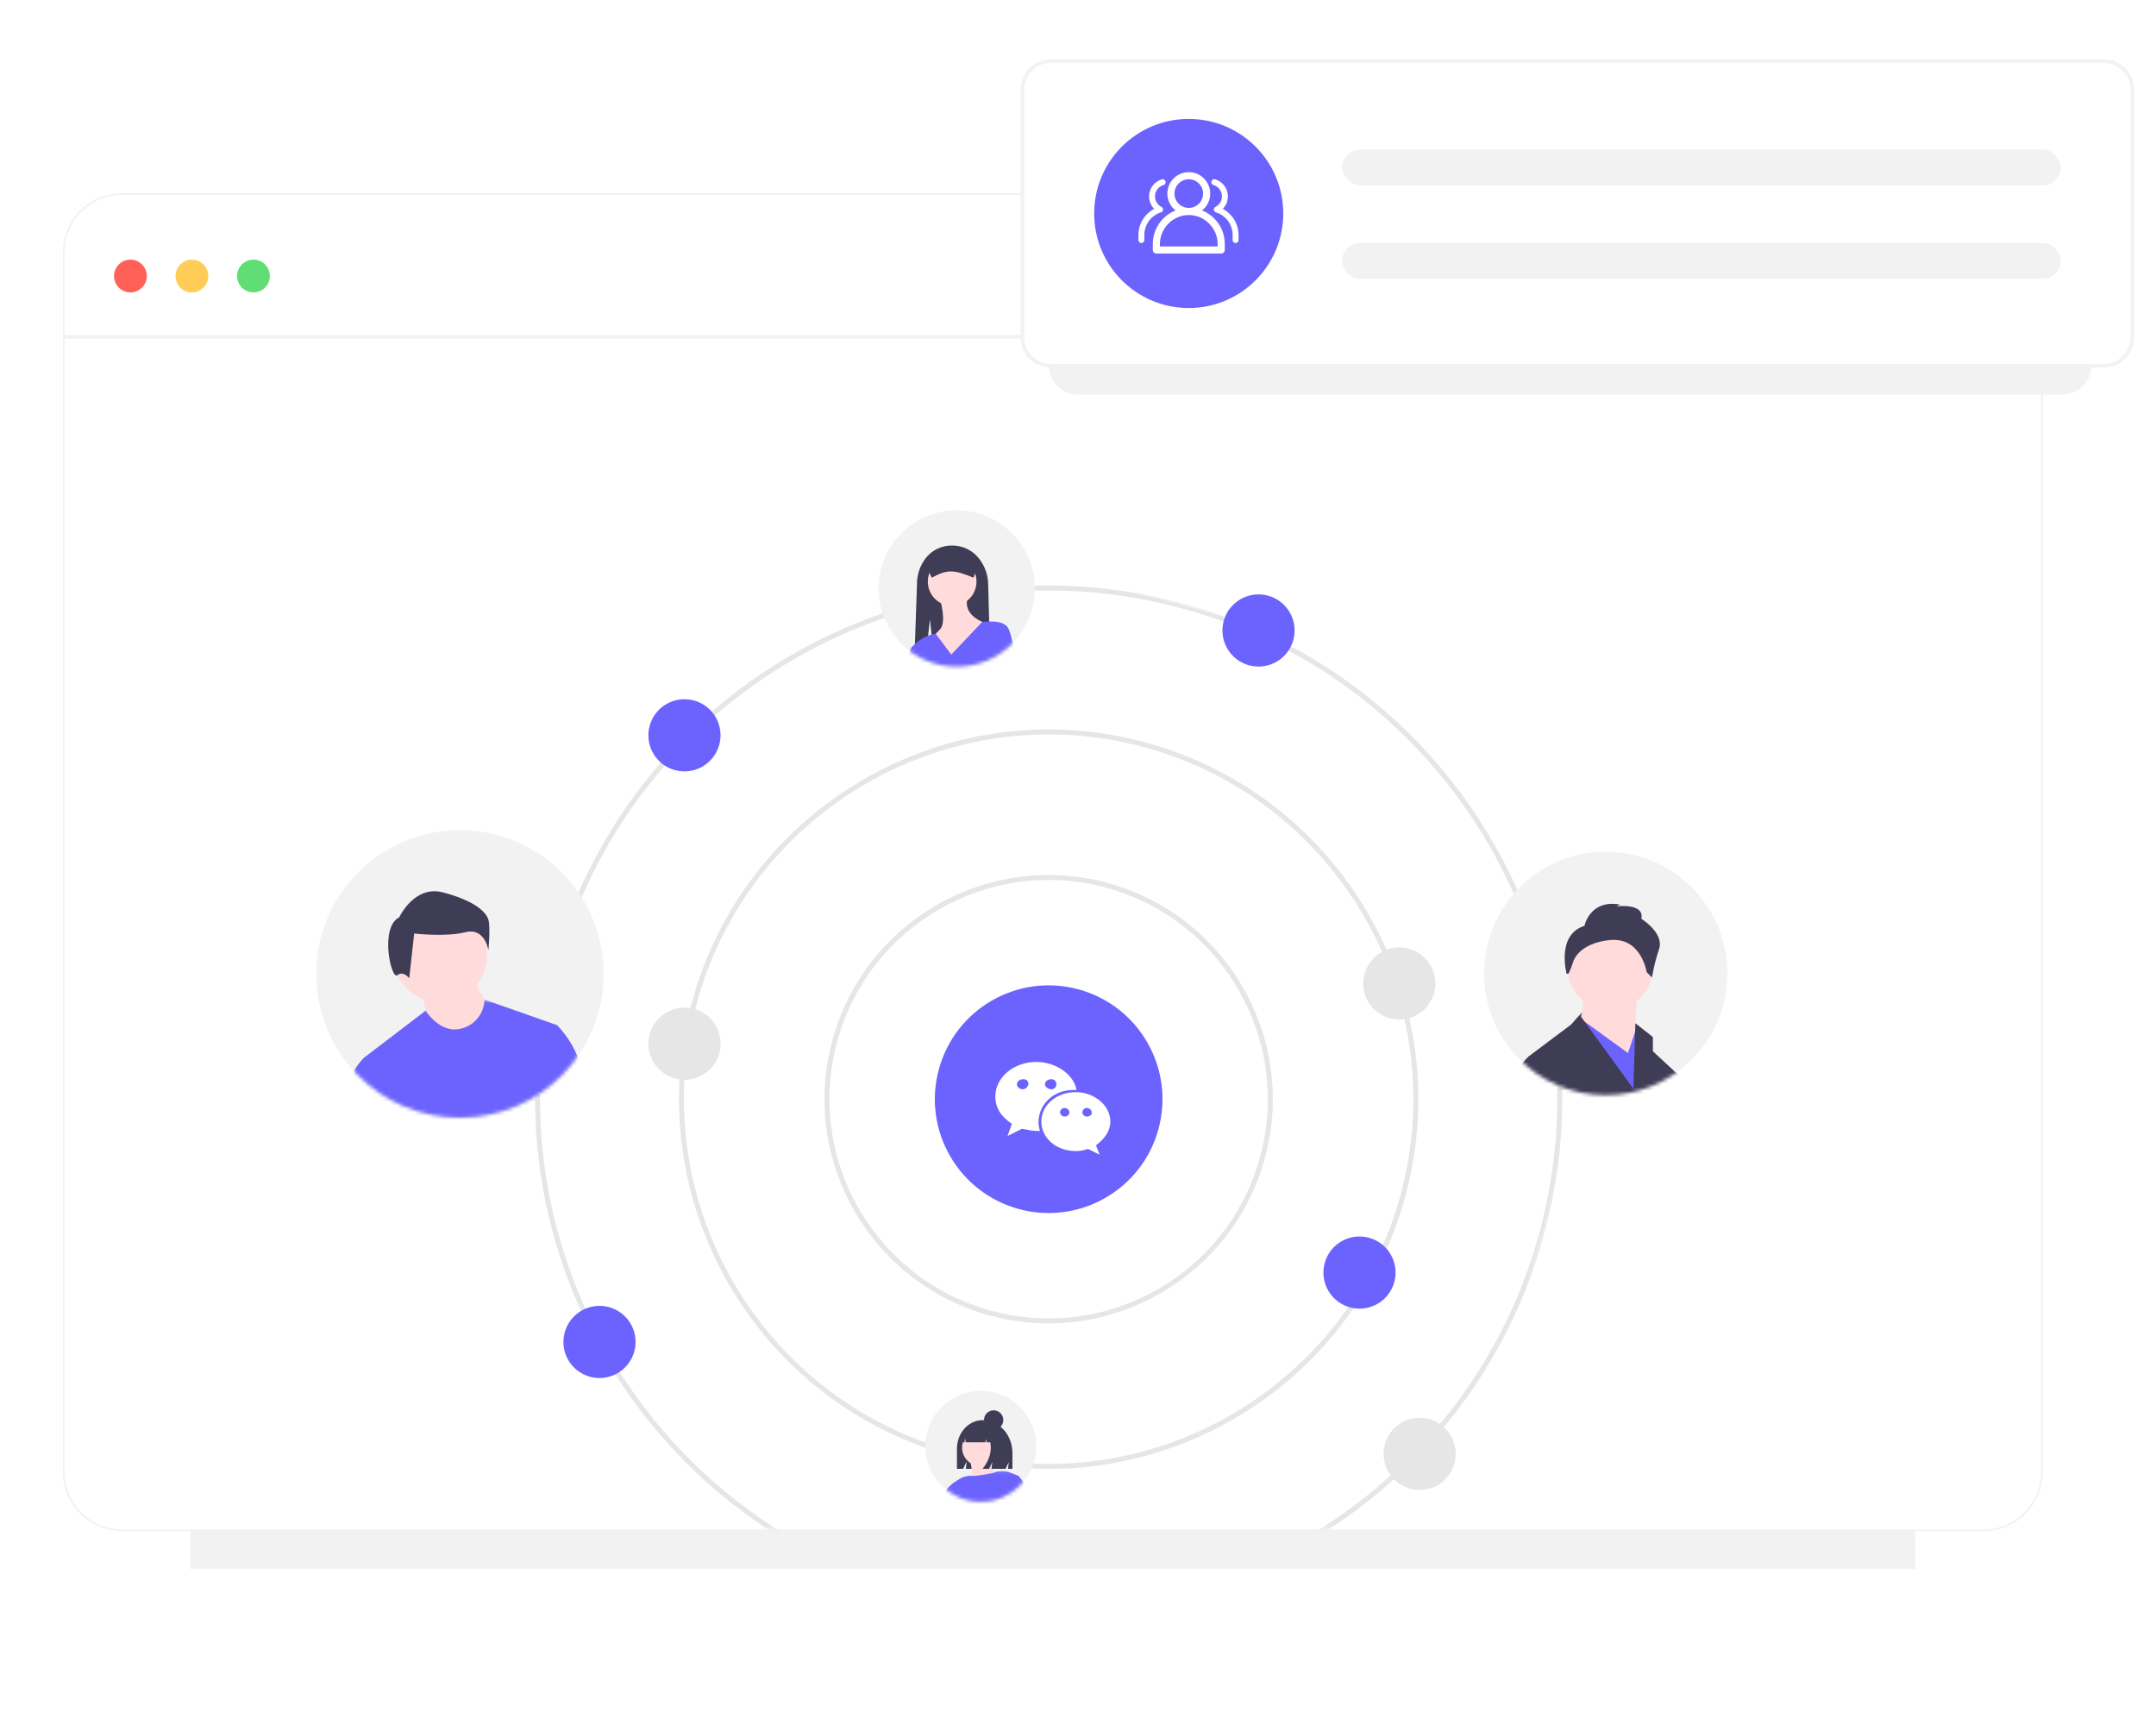 <?xml version="1.0" encoding="UTF-8"?>
<svg width="600px" height="480px" viewBox="0 0 600 480" version="1.1" xmlns="http://www.w3.org/2000/svg" xmlns:xlink="http://www.w3.org/1999/xlink">
    <!-- Generator: Sketch 62 (91390) - https://sketch.com -->
    <title>1C641E14-6511-4554-A1A1-23FC805EA2E7</title>
    <desc>Created with Sketch.</desc>
    <defs>
        <filter x="-10.0%" y="-15.6%" width="120.0%" height="131.2%" filterUnits="objectBoundingBox" id="filter-1">
            <feGaussianBlur stdDeviation="16" in="SourceGraphic"></feGaussianBlur>
        </filter>
        <filter x="-0.1%" y="-0.1%" width="100.2%" height="100.3%" filterUnits="objectBoundingBox" id="filter-2">
            <feGaussianBlur stdDeviation="0" in="SourceGraphic"></feGaussianBlur>
        </filter>
        <path d="M16,371.352 L534,371.352 C542.837,371.352 550,364.188 550,355.352 L550,16 C550,7.163 542.837,-1.623249e-15 534,0 L16,0 C7.163,1.623249e-15 -1.082166e-15,7.163 0,16 L0,355.352 C1.082166e-15,364.188 7.163,371.352 16,371.352 Z" id="path-3"></path>
        <polygon id="path-5" points="0 0.629 285.829 0.629 285.829 286.458 0 286.458"></polygon>
        <circle id="path-7" cx="40" cy="40" r="40"></circle>
        <polygon id="path-9" points="5.14642857e-05 0.479 69.708 0.479 69.708 34.481 5.14642857e-05 34.481"></polygon>
        <circle id="path-11" cx="21.75" cy="21.75" r="21.75"></circle>
        <circle id="path-13" cx="33.861" cy="33.861" r="33.861"></circle>
        <polygon id="path-15" points="0 0.303 48.903 0.303 48.903 24.729 0 24.729"></polygon>
        <circle id="path-17" cx="15.437" cy="15.437" r="15.437"></circle>
        <polygon id="path-19" points="2.10131332e-05 0.056 22.057 0.056 22.057 10.507 2.10131332e-05 10.507"></polygon>
        <filter x="-10.3%" y="-37.5%" width="120.7%" height="175.0%" filterUnits="objectBoundingBox" id="filter-21">
            <feGaussianBlur stdDeviation="10" in="SourceGraphic"></feGaussianBlur>
        </filter>
    </defs>
    <g id="组件" stroke="none" stroke-width="1" fill="none" fill-rule="evenodd">
        <g id="img_pub_fans">
            <g>
                <rect id="矩形备份-8" fill="#FF3B3B" opacity="0" x="0" y="0" width="600" height="480"></rect>
                <g id="九块九" transform="translate(18, 53.547)">
                    <polygon id="Clip-12" fill-opacity="0.502" fill="#E6E6E6" filter="url(#filter-1)" points="35 383.028 515 383.028 515 75.474 35 75.474"></polygon>
                    <path d="M16,372.028 L534,372.028 C542.837,372.028 550,364.865 550,356.028 L550,16.677 C550,7.84 542.837,0.677 534,0.677 L16,0.677 C7.163,0.677 -1.082166e-15,7.84 0,16.677 L0,356.028 C1.082166e-15,364.865 7.163,372.028 16,372.028 Z" id="Clip-12备份" stroke="#F2F2F2" fill="#FFFFFF" filter="url(#filter-2)"></path>
                    <g id="编组" transform="translate(0, 0.677)">
                        <mask id="mask-4" fill="white">
                            <use xlink:href="#path-3"></use>
                        </mask>
                        <use id="蒙版" fill="#FFFFFF" xlink:href="#path-3"></use>
                        <g mask="url(#mask-4)">
                            <g transform="translate(275.342, 248.276) rotate(15) translate(-275.342, -248.276) translate(131.842, 100.776)">
                                <g id="编组" stroke-width="1" fill="none" transform="translate(0, 7.595)">
                                    <mask id="mask-6" fill="white">
                                        <use xlink:href="#path-5"></use>
                                    </mask>
                                    <g id="Clip-2"></g>
                                    <path d="M142.915,2.01 C64.873,2.01 1.381,65.501 1.381,143.543 C1.381,221.586 64.873,285.077 142.915,285.077 C220.956,285.077 284.448,221.586 284.448,143.543 C284.448,65.501 220.956,2.01 142.915,2.01 M142.915,286.458 C64.11,286.458 -0,222.347 -0,143.543 C-0,64.74 64.11,0.629 142.915,0.629 C221.719,0.629 285.829,64.74 285.829,143.543 C285.829,222.347 221.719,286.458 142.915,286.458" id="Fill-1" fill="#E6E6E6" mask="url(#mask-6)"></path>
                                </g>
                                <path d="M142.915,49.648 C86.953,49.648 41.424,95.176 41.424,151.138 C41.424,207.1 86.953,252.628 142.915,252.628 C198.876,252.628 244.405,207.1 244.405,151.138 C244.405,95.176 198.876,49.648 142.915,49.648 M142.915,254.009 C86.191,254.009 40.043,207.861 40.043,151.138 C40.043,94.415 86.191,48.267 142.915,48.267 C199.638,48.267 245.786,94.415 245.786,151.138 C245.786,207.861 199.638,254.009 142.915,254.009" id="Fill-3" fill="#E6E6E6"></path>
                                <path d="M142.915,90.146 C109.23,90.146 81.923,117.453 81.923,151.138 C81.923,184.823 109.23,212.13 142.915,212.13 C176.6,212.13 203.907,184.823 203.907,151.138 C203.869,117.469 176.584,90.184 142.915,90.146 M142.915,213.511 C108.467,213.511 80.542,185.585 80.542,151.138 C80.542,116.69 108.467,88.765 142.915,88.765 C177.363,88.765 205.288,116.69 205.288,151.138 C205.248,185.569 177.346,213.471 142.915,213.511" id="Fill-5" fill="#E6E6E6"></path>
                                <path d="M142.915,119.467 C160.407,119.467 174.586,133.646 174.586,151.139 C174.586,168.63 160.407,182.81 142.915,182.81 C125.423,182.81 111.243,168.63 111.243,151.139 C111.243,133.646 125.423,119.467 142.915,119.467" id="Fill-7" fill="#6C63FF"></path>
                                <path d="M165.573,0 C171.119,0 175.615,4.496 175.615,10.042 C175.615,15.588 171.119,20.084 165.573,20.084 C160.027,20.084 155.531,15.588 155.531,10.042 C155.531,4.496 160.027,0 165.573,0" id="Fill-9" fill="#6C63FF"></path>
                                <path d="M39.659,238.694 C45.205,238.694 49.702,243.191 49.702,248.736 C49.702,254.282 45.205,258.779 39.659,258.779 C34.113,258.779 29.617,254.282 29.617,248.736 C29.617,243.191 34.113,238.694 39.659,238.694" id="Fill-11" fill="#6C63FF"></path>
                                <path d="M41.04,152.393 C46.586,152.393 51.083,156.889 51.083,162.435 C51.083,167.982 46.586,172.478 41.04,172.478 C35.494,172.478 30.998,167.982 30.998,162.435 C30.998,156.889 35.494,152.393 41.04,152.393" id="Fill-13" fill="#E6E6E6"></path>
                                <path d="M228.831,84.733 C234.377,84.733 238.874,89.229 238.874,94.775 C238.874,100.322 234.377,104.818 228.831,104.818 C223.285,104.818 218.789,100.322 218.789,94.775 C218.789,89.229 223.285,84.733 228.831,84.733" id="Fill-15" fill="#E6E6E6"></path>
                                <path d="M268.185,209.697 C273.731,209.697 278.227,214.193 278.227,219.739 C278.227,225.286 273.731,229.782 268.185,229.782 C262.639,229.782 258.143,225.286 258.143,219.739 C258.143,214.193 262.639,209.697 268.185,209.697" id="Fill-17" fill="#E6E6E6"></path>
                                <path d="M238.958,165.309 C244.504,165.309 249,169.805 249,175.351 C249,180.898 244.504,185.394 238.958,185.394 C233.412,185.394 228.916,180.898 228.916,175.351 C228.916,169.805 233.412,165.309 238.958,165.309" id="Fill-19" fill="#6C63FF"></path>
                                <path d="M18.803,69.523 C24.349,69.523 28.845,74.019 28.845,79.565 C28.845,85.111 24.349,89.607 18.803,89.607 C13.257,89.607 8.761,85.111 8.761,79.565 C8.761,74.019 13.257,69.523 18.803,69.523" id="Fill-21" fill="#6C63FF"></path>
                            </g>
                        </g>
                    </g>
                    <polygon id="Fill-3" fill="#F2F2F2" points="0 40.677 550 40.677 550 39.677 0 39.677"></polygon>
                    <path d="M18.289,18.698 C20.809,18.698 22.851,20.741 22.851,23.26 C22.851,25.779 20.809,27.821 18.289,27.821 C15.77,27.821 13.728,25.779 13.728,23.26 C13.728,20.741 15.77,18.698 18.289,18.698" id="Fill-5" fill="#FF6158"></path>
                    <path d="M35.412,18.698 C37.932,18.698 39.974,20.741 39.974,23.26 C39.974,25.779 37.932,27.821 35.412,27.821 C32.893,27.821 30.851,25.779 30.851,23.26 C30.851,20.741 32.893,18.698 35.412,18.698" id="Fill-7" fill="#FFCD57"></path>
                    <path d="M52.535,18.698 C55.055,18.698 57.097,20.741 57.097,23.26 C57.097,25.779 55.055,27.821 52.535,27.821 C50.016,27.821 47.974,25.779 47.974,23.26 C47.974,20.741 50.016,18.698 52.535,18.698" id="Fill-9" fill="#60DE73"></path>
                </g>
                <g id="微信" transform="translate(277, 291.5)" fill-rule="nonzero">
                    <rect id="矩形" fill="#000000" opacity="0" x="0" y="0" width="32" height="32"></rect>
                    <path d="M32,20.6 C32,16 27.4,12.4 22.4,12.4 C17,12.4 12.8,16 12.8,20.6 C12.8,25.2 17,28.8 22.4,28.8 C23.6,28.8 24.6,28.6 25.8,28.2 L29,29.8 L28,27.2 C30.4,25.4 32,23.2 32,20.6 Z M19.2,19.2 C18.6,19.2 18,18.6 18,18 C18,17.4 18.6,16.8 19.2,16.8 C20,16.8 20.6,17.4 20.6,18 C20.6,18.6 20.2,19.2 19.2,19.2 Z M25.4,19.2 C24.8,19.2 24.2,18.6 24.2,18 C24.2,17.4 24.8,16.8 25.4,16.8 C26.2,16.8 26.8,17.4 26.8,18 C27,18.6 26.4,19.2 25.4,19.2 Z M11.4,4 C5.2,4 0,8.2 0,13.6 C0,16.8 1.6,19.2 4.6,21.2 L3.4,24.6 L7.4,22.6 C8.8,22.8 10,23.2 11.4,23.2 C11.8,23.2 12.2,23.2 12.4,23.2 C12.2,22.4 12,21.6 12,20.8 C12,15.8 16.2,11.8 21.6,11.8 C22,11.8 22.4,11.8 22.6,11.8 C21.8,7.4 16.8,4 11.4,4 Z M7.6,11.6 C6.8,11.6 6,11 6,10.2 C6,9.4 6.8,8.8 7.8,8.8 C8.8,8.8 9.2,9.4 9.2,10.2 C9,11 8.4,11.6 7.6,11.6 Z M15.6,11.6 C14.8,11.6 13.8,11 13.8,10.2 C13.8,9.4 14.6,8.8 15.6,8.8 C16.4,8.8 17,9.4 17,10.2 C17,11 16.4,11.6 15.6,11.6 Z" id="形状" fill="#FFFFFF"></path>
                </g>
            </g>
            <g id="编组-3" transform="translate(88, 142)">
                <g id="1" transform="translate(0, 89)">
                    <mask id="mask-8" fill="white">
                        <use xlink:href="#path-7"></use>
                    </mask>
                    <use id="蒙版" fill="#F2F2F2" xlink:href="#path-7"></use>
                    <g id="编组" mask="url(#mask-8)">
                        <g transform="translate(7.903, 17)">
                            <path d="M26.571,4.7 C33.808,4.7 39.675,10.566 39.675,17.803 C39.675,25.04 33.808,30.907 26.571,30.907 C19.334,30.907 13.467,25.04 13.467,17.803 C13.467,10.566 19.334,4.7 26.571,4.7" id="Fill-1" fill="#FFDBDB"></path>
                            <path d="M21.452,27.836 C21.452,27.836 23.09,35.617 23.09,36.436 C23.09,37.255 30.87,40.94 30.87,40.94 L37.832,39.712 L40.289,32.341 C40.289,32.341 36.194,26.198 36.194,23.741 L21.452,27.836 Z" id="Fill-3" fill="#FFDBDB"></path>
                            <path d="M15.207,7.246 C15.207,7.246 19.367,-1.768 27.342,0.312 C35.316,2.392 39.823,5.512 40.17,8.633 C40.517,11.753 39.996,16.434 39.996,16.434 C39.996,16.434 39.13,10.02 33.582,11.406 C28.035,12.793 19.367,11.753 19.367,11.753 L17.98,24.234 C17.98,24.234 16.421,21.981 14.687,23.368 C12.953,24.755 9.66,10.02 15.207,7.246" id="Fill-5" fill="#3F3D56"></path>
                            <g id="编组" stroke-width="1" fill="none" transform="translate(0, 29.675)">
                                <mask id="mask-10" fill="white">
                                    <use xlink:href="#path-9"></use>
                                </mask>
                                <g id="Clip-8"></g>
                                <path d="M68.134,31.331 L64.86,16.587 C63.219,11.672 59.127,7.581 59.127,7.581 L38.933,0.479 L38.928,0.479 C38.847,4.14 36.425,7.336 32.922,8.404 C26.777,10.447 22.547,3.561 22.547,3.561 L5.476,16.587 C5.476,16.587 0.154,21.095 0.566,29.695 L5.14642857e-05,34.481 L69.708,34.481 L68.134,31.331 Z" id="Fill-7" fill="#6C63FF" mask="url(#mask-10)"></path>
                            </g>
                        </g>
                    </g>
                </g>
                <g id="2" transform="translate(156.5, 0)">
                    <mask id="mask-12" fill="white">
                        <use xlink:href="#path-11"></use>
                    </mask>
                    <use id="蒙版" fill="#F2F2F2" xlink:href="#path-11"></use>
                    <g id="编组" mask="url(#mask-12)">
                        <g transform="translate(6.97, 9.5)">
                            <path d="M24.16,34.94 L8.771,34.94 L7.923,26.579 L7.873,26.071 L7.769,25.062 L7.344,20.848 L6.811,25.375 L5.687,34.94 L2.891,34.94 L2.995,31.963 L3.099,28.944 L3.144,27.727 L3.718,11.178 C3.674,8.556 4.504,5.993 6.076,3.894 C7.847,1.589 10.603,0.256 13.509,0.298 C16.474,0.289 19.272,1.668 21.07,4.025 C22.696,6.145 23.566,8.748 23.542,11.419 L23.806,21.437 L24.16,34.94 Z" id="Fill-1" fill="#3F3D56"></path>
                            <path d="M13.509,3.563 C17.248,3.563 20.278,6.593 20.278,10.331 C20.278,14.07 17.248,17.1 13.509,17.1 C9.771,17.1 6.74,14.07 6.74,10.331 C6.74,6.593 9.771,3.563 13.509,3.563" id="Fill-3" fill="#FFDBDB"></path>
                            <path d="M10.125,15.166 C10.125,15.166 12.059,21.694 10.125,23.627 C8.191,25.562 7.707,26.287 7.707,26.287 L13.267,33.781 L22.938,21.935 C22.938,21.935 16.169,20.001 17.861,14.683 L10.125,15.166 Z" id="Fill-5" fill="#FFDBDB"></path>
                            <path d="M31.399,33.297 C31.399,33.297 30.432,27.254 29.707,24.836 C28.981,22.419 28.256,22.419 28.256,22.419 L28.256,22.418 C27.402,21.565 25.35,21.413 23.806,21.437 C22.724,21.449 21.891,21.544 21.891,21.544 L13.268,30.639 L8.926,24.866 L8.926,24.863 C8.535,24.894 8.147,24.96 7.769,25.062 C7.443,25.145 7.123,25.25 6.811,25.374 C5.466,25.949 4.227,26.744 3.144,27.727 L3.141,27.727 C2.516,28.29 2.147,28.703 2.147,28.703 C1.191,30.691 0.47,32.784 0,34.94 L27.631,34.94 L27.694,33.697 L27.694,33.694 L31.399,33.297 Z" id="Fill-9" fill="#6C63FF"></path>
                            <path d="M7.828,9.244 C12.2,6.887 13.996,6.986 19.432,9.244 L20.883,5.71 C20.881,4.324 19.758,3.202 18.373,3.2 L8.646,3.2 C7.26,3.202 6.138,4.324 6.136,5.71 L7.828,9.244 Z" id="Fill-11" fill="#3F3D56"></path>
                        </g>
                    </g>
                </g>
                <g id="3" transform="translate(325, 95)">
                    <mask id="mask-14" fill="white">
                        <use xlink:href="#path-13"></use>
                    </mask>
                    <use id="蒙版" fill="#F2F2F2" xlink:href="#path-13"></use>
                    <g id="编组" mask="url(#mask-14)">
                        <g transform="translate(6, 14.5)">
                            <path d="M44.469,54.599 L45.932,47.453 L47.292,46.878 L47.3,46.882 C47.424,46.929 48.903,47.556 48.903,49.931 C48.903,50.408 48.83,52.126 48.711,54.599 L44.469,54.599 Z" id="Fill-1" fill="#575A89"></path>
                            <path d="M29.109,5.887 C35.668,5.887 40.985,11.205 40.985,17.763 C40.985,24.323 35.668,29.64 29.109,29.64 C22.549,29.64 17.232,24.323 17.232,17.763 C17.232,11.205 22.549,5.887 29.109,5.887" id="Fill-3" fill="#FFDBDB"></path>
                            <polygon id="Fill-5" fill="#FFDBDB" points="36.532 24.692 35.542 44.98 20.201 36.073 22.18 24.692"></polygon>
                            <polygon id="Fill-7" fill="#6C63FF" points="40.985 45.97 39.98 54.599 31.925 54.599 23.185 37.805 20.721 33.077 19.54 32.305 20.908 31.994 21.987 32.774 34.057 41.519 35.993 35.708 36.044 35.558 36.53 34.096"></polygon>
                            <path d="M21.933,6.135 C21.933,6.135 23.418,-1.288 31.83,0.197 L30.84,0.691 C30.84,0.691 38.758,-0.298 37.768,4.155 C37.768,4.155 44.201,8.114 42.717,12.568 C41.844,15.149 41.182,17.797 40.737,20.485 L39.253,19.001 C39.253,19.001 37.768,9.104 28.861,10.094 C22.181,10.835 19.459,13.99 18.763,16.264 C18.442,17.333 18.034,18.373 17.54,19.374 L16.985,19.496 C16.985,19.496 14.016,8.609 21.933,6.135" id="Fill-9" fill="#3F3D56"></path>
                            <g id="编组" stroke-width="1" fill="none" transform="translate(0, 29.871)">
                                <mask id="mask-16" fill="white">
                                    <use xlink:href="#path-15"></use>
                                </mask>
                                <g id="Clip-12"></g>
                                <path d="M47.3,17.012 L47.291,17.007 L40.986,11.149 L40.986,7.193 L36.117,3.356 L36.044,5.687 L35.541,21.544 L27.445,10.407 L21.987,2.903 L21.007,1.561 L21.245,0.303 L18.222,3.726 L7.282,11.934 L6.344,12.637 C5.268,13.714 4.276,14.871 3.377,16.099 C3.083,16.538 1.744,20.035 0,24.729 L48.712,24.729 C48.831,22.256 48.903,20.538 48.903,20.06 C48.903,17.685 47.424,17.058 47.3,17.012" id="Fill-11" fill="#3F3D56" mask="url(#mask-16)"></path>
                            </g>
                        </g>
                    </g>
                </g>
                <g id="4" transform="translate(169.5, 245)">
                    <mask id="mask-18" fill="white">
                        <use xlink:href="#path-17"></use>
                    </mask>
                    <use id="蒙版" fill="#F2F2F2" xlink:href="#path-17"></use>
                    <g id="编组" mask="url(#mask-18)">
                        <g transform="translate(5.437, 5.437)">
                            <path d="M10.558,2.725 L10.558,2.725 C6.591,2.725 3.376,6.294 3.376,10.696 L3.376,16.288 L5.096,16.288 L6.092,14.216 L5.843,16.288 L16.898,16.288 L17.803,14.404 L17.577,16.288 L18.822,16.288 L18.822,11.897 C18.822,6.832 15.122,2.725 10.558,2.725" id="Fill-1" fill="#3F3D56"></path>
                            <path d="M4.762,27.309 L0.09,27.309 L0.046,23.5 C0.044,23.46 0.044,23.422 0.044,23.382 L0.979,22.329 L0.996,22.31 L4.566,24.571 L4.762,27.309 Z" id="Fill-3" fill="#D0CDE1"></path>
                            <path d="M9.922,5.281 C12.746,5.281 15.035,7.57 15.035,10.394 C15.035,13.218 12.746,15.507 9.922,15.507 C7.098,15.507 4.809,13.218 4.809,10.394 C4.809,7.57 7.098,5.281 9.922,5.281" id="Fill-5" fill="#FFDBDB"></path>
                            <path d="M6.991,13.462 C6.991,13.462 8.491,21.233 7.809,22.051 C7.127,22.869 15.035,20.551 15.035,20.551 C15.035,20.551 12.445,15.234 13.808,12.235 L6.991,13.462 Z" id="Fill-7" fill="#FFDBDB"></path>
                            <g id="编组" stroke-width="1" fill="none" transform="translate(0, 16.803)">
                                <mask id="mask-20" fill="white">
                                    <use xlink:href="#path-19"></use>
                                </mask>
                                <g id="Clip-10"></g>
                                <path d="M20.862,1.914 L20.86,1.914 C20.739,1.659 20.531,1.457 20.273,1.343 C19.271,0.92 18.408,0.597 17.697,0.351 C16.441,-0.08 15.07,-0.038 13.843,0.471 C13.724,0.519 13.606,0.571 13.49,0.63 C13.49,0.63 8.491,1.582 7.897,1.463 C7.853,1.454 7.806,1.448 7.762,1.444 C7.672,1.431 7.582,1.423 7.491,1.42 C6.328,1.367 5.174,1.653 4.171,2.244 C2.53,3.196 0.097,4.883 0.046,6.527 L2.10131332e-05,6.579 L0.046,10.507 L21.988,10.507 C22.032,6.743 22.057,3.915 22.057,3.723 C22.057,3.129 20.862,1.914 20.862,1.914" id="Fill-9" fill="#6C63FF" mask="url(#mask-20)"></path>
                            </g>
                            <path d="M12.599,4.921 C11.899,3.98 10.8,3.419 9.627,3.404 L9.486,3.404 C6.768,3.404 4.564,5.864 4.564,8.899 L5.475,8.899 L5.622,7.779 L5.838,8.899 L11.24,8.899 L11.693,7.952 L11.58,8.899 L12.643,8.899 C13.138,11.362 12.426,13.825 10.505,16.288 L12.315,16.288 L13.221,14.394 L12.994,16.288 L16.446,16.288 L17.125,11.93 C17.125,8.667 15.228,5.899 12.599,4.921" id="Fill-11" fill="#3F3D56"></path>
                            <path d="M13.592,0 C15.077,0 16.281,1.204 16.281,2.69 C16.281,4.176 15.077,5.38 13.592,5.38 C12.106,5.38 10.902,4.176 10.902,2.69 C10.902,1.204 12.106,0 13.592,0" id="Fill-13" fill="#3F3D56"></path>
                        </g>
                    </g>
                </g>
            </g>
            <g id="账号备份" transform="translate(284.5, 17)">
                <path d="M15.472,92.8 L289.471,92.8 C293.89,92.8 297.471,89.218 297.471,84.8 L297.471,20.8 C297.471,16.382 293.89,12.8 289.471,12.8 L15.472,12.8 C11.053,12.8 7.471,16.382 7.471,20.8 L7.471,84.8 C7.471,89.218 11.053,92.8 15.472,92.8 Z" id="Fill-1" fill="#F2F2F2" filter="url(#filter-21)"></path>
                <path d="M8,84.8 L300.943,84.8 C305.361,84.8 308.943,81.218 308.943,76.8 L308.943,8 C308.943,3.582 305.361,-8.11624501e-16 300.943,0 L8,0 C3.582,8.11624501e-16 -5.41083001e-16,3.582 0,8 L0,76.8 C5.41083001e-16,81.218 3.582,84.8 8,84.8 Z" id="Fill-1备份" stroke="#F2F2F2" fill="#FFFFFF"></path>
                <g id="编组" transform="translate(20, 15.8)">
                    <g id="编组-22" transform="translate(0, 0.29)">
                        <path d="M26.311,0 C40.842,0 52.622,11.78 52.622,26.311 C52.622,40.842 40.842,52.622 26.311,52.622 C11.78,52.622 0,40.842 0,26.311 C0,11.78 11.78,0 26.311,0" id="Fill-6" fill="#6C63FF"></path>
                        <g id="icon_public" transform="translate(12.311, 12.311)" fill-rule="nonzero">
                            <rect id="矩形备份" fill="#000000" opacity="0" x="0" y="0" width="28" height="28"></rect>
                            <g id="编组-13" transform="translate(0, 2.5)" fill="#FFFFFF">
                                <path d="M17.712,10.655 C19.1,9.56 19.988,7.867 19.988,5.967 C19.988,2.676 17.312,-2.84217094e-14 14.02,-2.84217094e-14 C10.729,-2.84217094e-14 8.053,2.676 8.053,5.967 C8.053,7.867 8.945,9.56 10.328,10.655 C9.073,11.15 7.921,11.906 6.938,12.889 C5.047,14.78 4.006,17.295 4.006,19.971 C4.006,20.525 4.006,21.115 4.01,21.66 C4.014,22.205 4.456,22.647 5.001,22.647 L23.044,22.647 C23.589,22.647 24.035,22.206 24.035,21.66 L24.035,19.971 C24.035,17.295 22.994,14.78 21.103,12.889 C20.12,11.906 18.968,11.15 17.712,10.655 L17.712,10.655 Z M10.035,5.967 C10.035,3.77 11.823,1.982 14.02,1.982 C16.217,1.982 18.006,3.77 18.006,5.967 C18.006,8.164 16.217,9.953 14.02,9.953 C11.823,9.957 10.035,8.164 10.035,5.967 Z M22.053,20.674 L5.988,20.674 L5.988,19.99 C5.988,15.623 9.593,11.939 14.021,11.939 C18.452,11.939 22.053,15.623 22.053,19.99 L22.053,19.876 L22.053,20.674 Z" id="形状"></path>
                                <path d="M26.232,12.567 C25.501,11.588 24.555,10.779 23.482,10.205 C24.382,9.296 24.902,8.061 24.902,6.736 C24.902,5.641 24.551,4.609 23.89,3.742 C23.25,2.907 22.342,2.284 21.334,1.995 C20.896,1.871 20.438,2.123 20.314,2.56 C20.19,2.998 20.442,3.457 20.88,3.58 C22.276,3.981 23.254,5.278 23.254,6.736 C23.254,7.979 22.565,9.098 21.458,9.664 C21.161,9.816 20.983,10.134 21.008,10.469 C21.037,10.803 21.264,11.088 21.582,11.187 C24.357,12.059 26.22,14.599 26.22,17.506 L26.22,18.893 C26.22,19.348 26.587,19.719 27.041,19.723 L27.046,19.723 C27.5,19.723 27.871,19.356 27.871,18.902 L27.871,17.51 C27.867,15.714 27.302,14.004 26.232,12.567 L26.232,12.567 Z M6.29,11.192 C6.612,11.092 6.839,10.807 6.864,10.473 C6.893,10.138 6.715,9.82 6.414,9.668 C5.307,9.102 4.617,7.983 4.617,6.74 C4.617,5.282 5.592,3.985 6.992,3.585 C7.429,3.457 7.681,3.002 7.557,2.565 C7.429,2.127 6.975,1.875 6.537,1.999 C5.53,2.288 4.621,2.911 3.981,3.746 C3.32,4.613 2.969,5.645 2.969,6.74 C2.969,8.065 3.49,9.3 4.39,10.209 C3.32,10.783 2.37,11.592 1.639,12.571 C0.566,14.008 2.80664381e-13,15.718 2.80664381e-13,17.514 L2.80664381e-13,18.906 C2.80664381e-13,19.36 0.372,19.728 0.826,19.728 L0.83,19.728 C1.284,19.728 1.656,19.356 1.652,18.898 L1.652,17.51 C1.652,14.599 3.518,12.059 6.29,11.192 L6.29,11.192 Z" id="形状"></path>
                            </g>
                        </g>
                    </g>
                    <g id="编组-23" transform="translate(69, 8.79)" fill="#F2F2F2">
                        <rect id="矩形" x="0" y="0" width="200" height="10" rx="5"></rect>
                        <rect id="矩形备份-6" x="0" y="26" width="200" height="10" rx="5"></rect>
                    </g>
                </g>
            </g>
        </g>
    </g>
</svg>